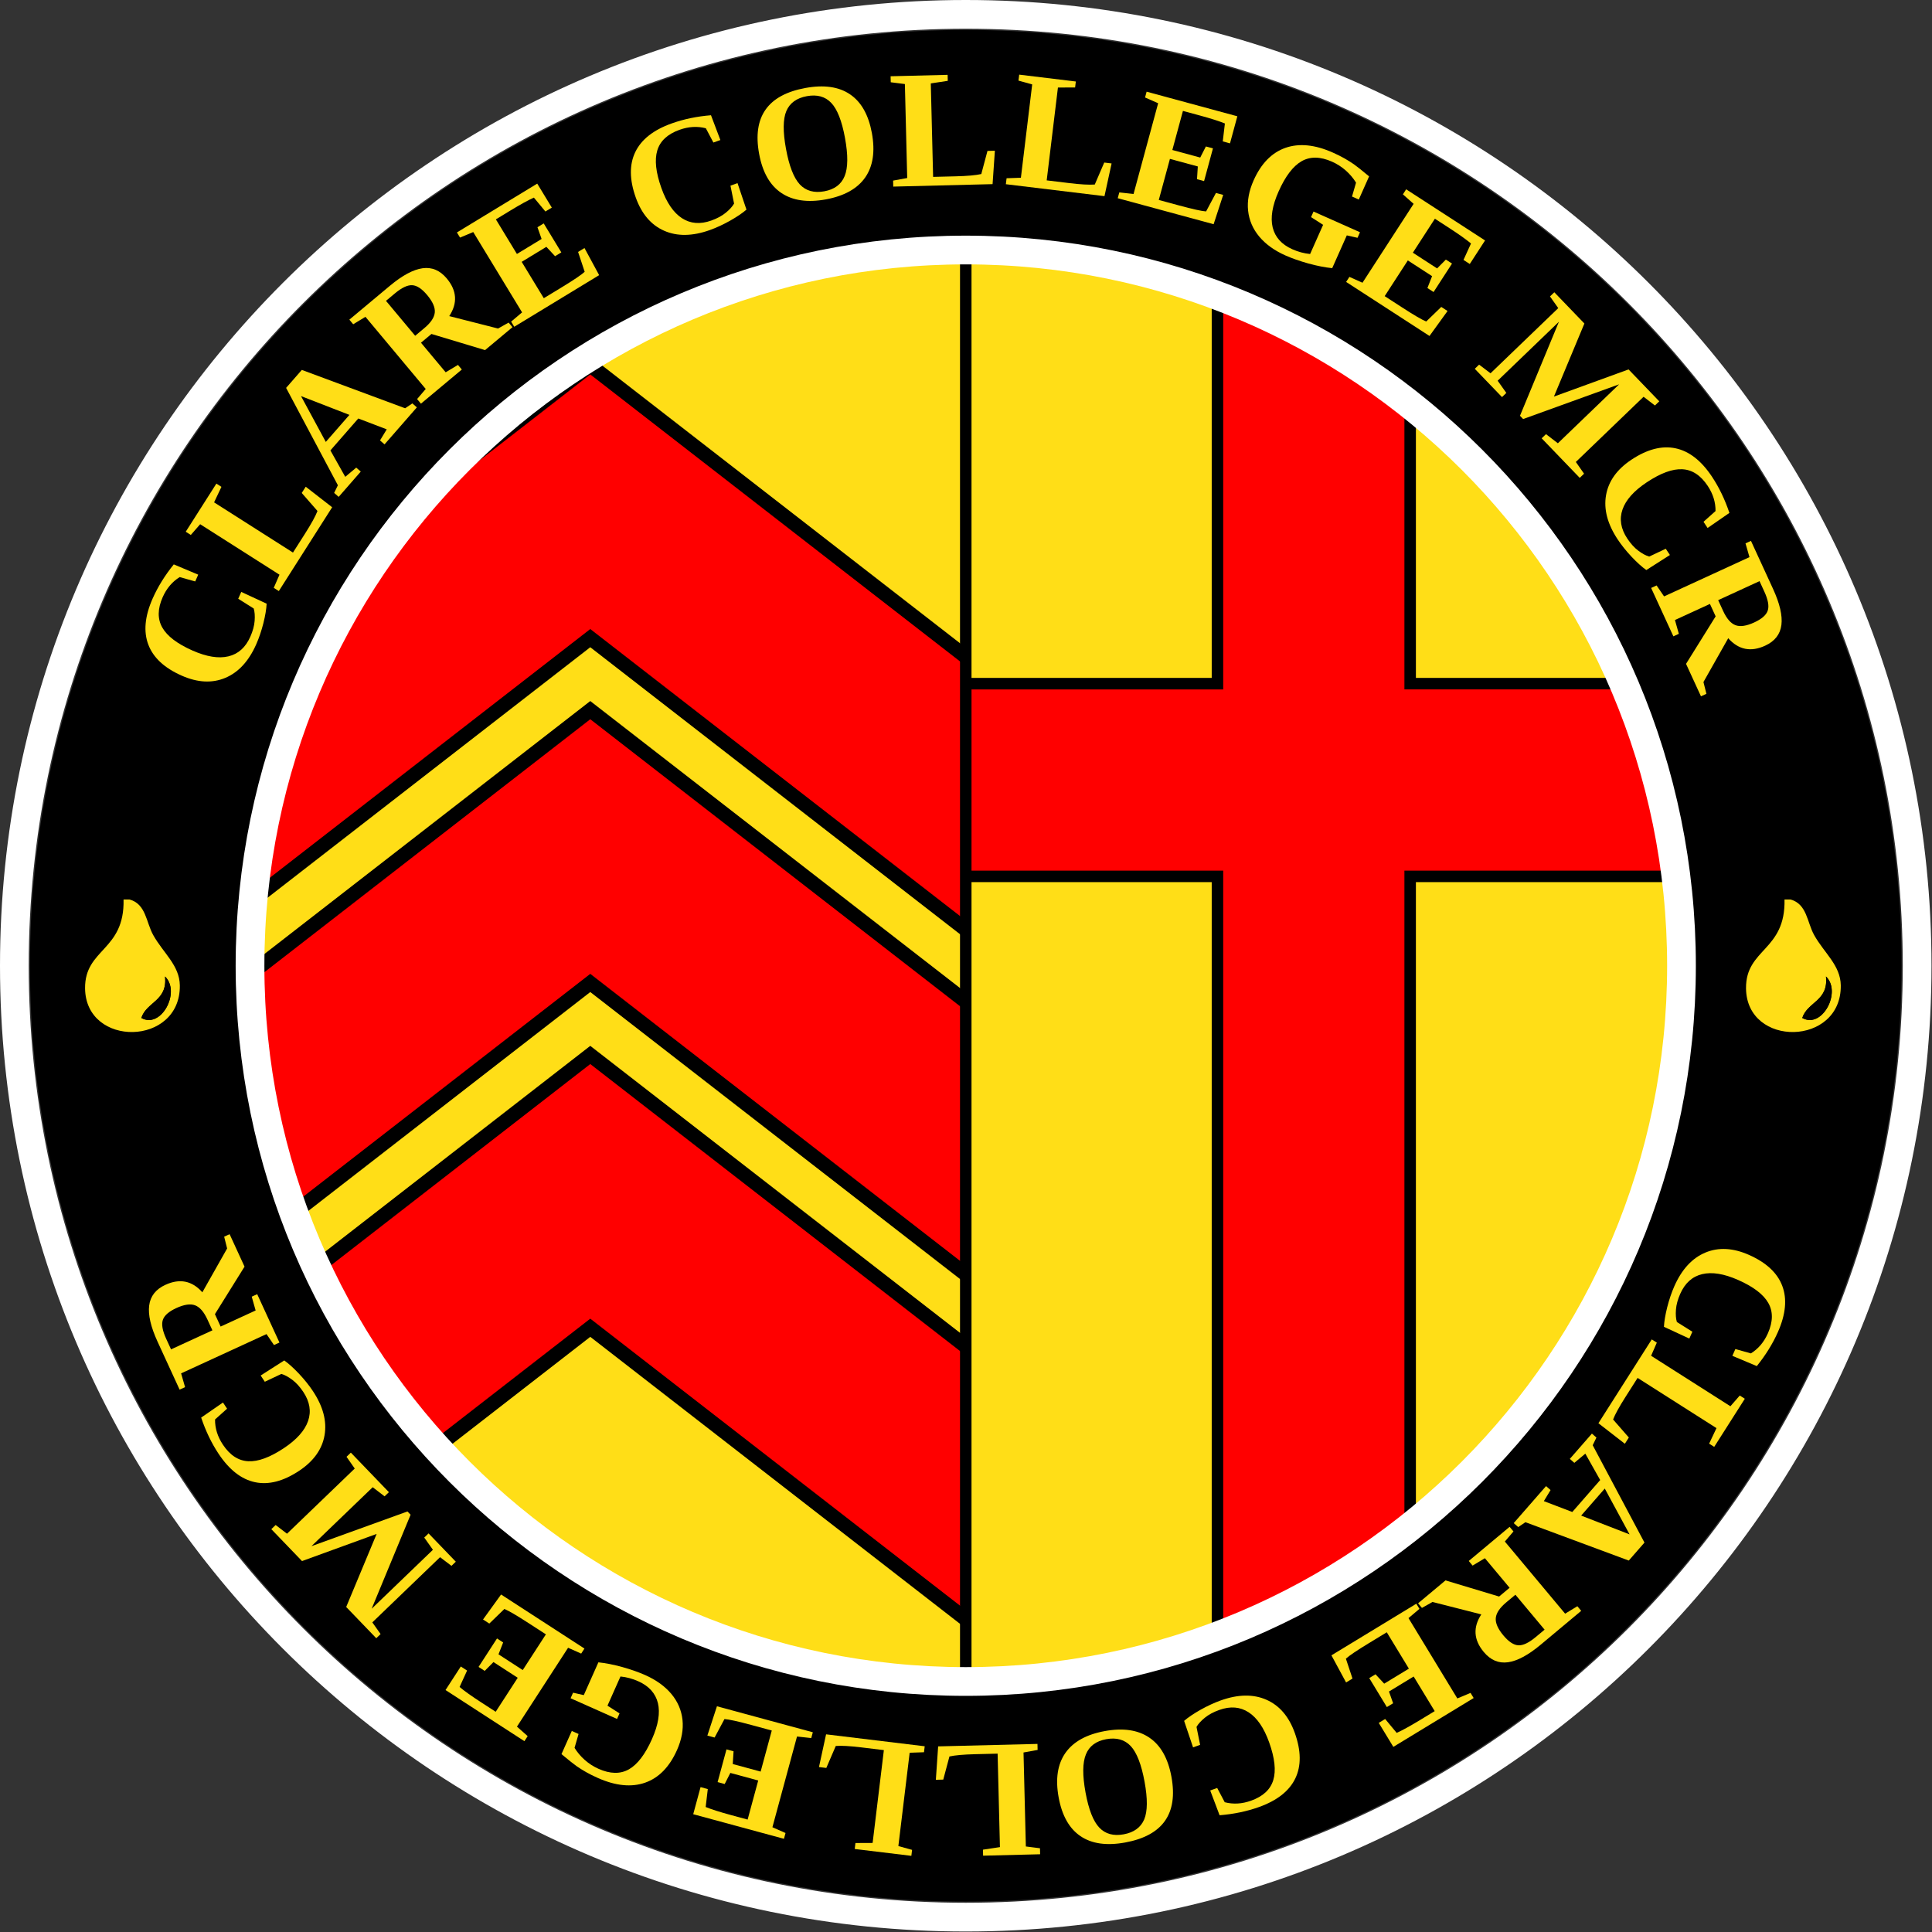 <?xml version="1.0" encoding="UTF-8" standalone="no"?>
<svg
   viewBox="0 0 336.101 336.101"
   height="336.101"
   width="336.101"
   xml:space="preserve"
   id="svg1346"
   version="1.1"
   sodipodi:docname="mcr-logo-only.svg"
   inkscape:version="1.1.1 (3bf5ae0d25, 2021-09-20)"
   xmlns:inkscape="http://www.inkscape.org/namespaces/inkscape"
   xmlns:sodipodi="http://sodipodi.sourceforge.net/DTD/sodipodi-0.dtd"
   xmlns="http://www.w3.org/2000/svg"
   xmlns:svg="http://www.w3.org/2000/svg"
   xmlns:rdf="http://www.w3.org/1999/02/22-rdf-syntax-ns#"
   xmlns:cc="http://creativecommons.org/ns#"
   xmlns:dc="http://purl.org/dc/elements/1.1/"><rect x="0" y="0" width="336.101" height="336.101" fill="#333333" stroke="none"/><sodipodi:namedview
     id="namedview159"
     pagecolor="#ffffff"
     bordercolor="#666666"
     borderopacity="1.0"
     inkscape:pageshadow="2"
     inkscape:pageopacity="0.0"
     inkscape:pagecheckerboard="0"
     showgrid="false"
     inkscape:zoom="2.1630374"
     inkscape:cx="197.17643"
     inkscape:cy="116.96515"
     inkscape:window-width="2560"
     inkscape:window-height="1355"
     inkscape:window-x="0"
     inkscape:window-y="0"
     inkscape:window-maximized="1"
     inkscape:current-layer="svg1346" /><defs
     id="defs1350"><clipPath
       id="clipPath1368"
       clipPathUnits="userSpaceOnUse"><path
         id="path1366"
         d="m 31,31 h 96 V 221 H 31 Z" /></clipPath><clipPath
       id="clipPath1374"
       clipPathUnits="userSpaceOnUse"><path
         id="path1372"
         d="m 126.039,220.594 c -33.781,0 -65,-18.024 -81.891,-47.278 -16.89,-29.257 -16.89,-65.3 0,-94.558 C 61.039,49.504 92.258,31.48 126.039,31.48" /></clipPath><clipPath
       id="clipPath1384"
       clipPathUnits="userSpaceOnUse"><path
         id="path1382"
         d="M 0,0 H 253 V 253 H 0 Z" /></clipPath><clipPath
       id="clipPath1400"
       clipPathUnits="userSpaceOnUse"><path
         id="path1398"
         d="M 0,0 H 253 V 253 H 0 Z" /></clipPath><clipPath
       id="clipPath1416"
       clipPathUnits="userSpaceOnUse"><path
         id="path1414"
         d="M 0,0 H 253 V 253 H 0 Z" /></clipPath><clipPath
       id="clipPath1432"
       clipPathUnits="userSpaceOnUse"><path
         id="path1430"
         d="M 0,0 H 253 V 253 H 0 Z" /></clipPath><clipPath
       id="clipPath1448"
       clipPathUnits="userSpaceOnUse"><path
         id="path1446"
         d="M 0,0 H 253 V 253 H 0 Z" /></clipPath><clipPath
       id="clipPath1462"
       clipPathUnits="userSpaceOnUse"><path
         id="path1460"
         d="m 126,34 h 92 v 184 h -92 z" /></clipPath><clipPath
       id="clipPath1468"
       clipPathUnits="userSpaceOnUse"><path
         id="path1466"
         d="m 126.039,217.695 c 32.746,0 63.004,-17.472 79.375,-45.828 16.371,-28.359 16.371,-63.297 0,-91.656 C 189.043,51.852 158.785,34.383 126.039,34.383" /></clipPath><clipPath
       id="clipPath1478"
       clipPathUnits="userSpaceOnUse"><path
         id="path1476"
         d="M 0,0 H 253 V 253 H 0 Z" /></clipPath><clipPath
       id="clipPath1492"
       clipPathUnits="userSpaceOnUse"><path
         id="path1490"
         d="m 31,31 h 96 V 221 H 31 Z" /></clipPath><clipPath
       id="clipPath1498"
       clipPathUnits="userSpaceOnUse"><path
         id="path1496"
         d="m 126.039,220.594 c -33.781,0 -65,-18.024 -81.891,-47.278 -16.89,-29.257 -16.89,-65.3 0,-94.558 C 61.039,49.504 92.258,31.48 126.039,31.48" /></clipPath><clipPath
       id="clipPath1508"
       clipPathUnits="userSpaceOnUse"><path
         id="path1506"
         d="M 0,0 H 253 V 253 H 0 Z" /></clipPath></defs><g
     transform="matrix(1.333,0,0,1.333,0,8.402536e-6)"
     id="g1354"><g
       id="g1356"><g
         id="g1358"><path
           id="path1360"
           style="fill:#ffde17;fill-opacity:1;fill-rule:nonzero;stroke:#000000;stroke-width:18.75;stroke-linecap:butt;stroke-linejoin:miter;stroke-miterlimit:4;stroke-dasharray:none;stroke-opacity:1"
           d="m 229.668,126.039 c 0,57.231 -46.398,103.629 -103.629,103.629 C 68.805,229.668 22.41,183.27 22.41,126.039 22.41,68.805 68.805,22.41 126.039,22.41 c 57.231,0 103.629,46.395 103.629,103.629" /></g></g><g
       id="g1362"><g
         clip-path="url(#clipPath1368)"
         id="g1364"><g
           clip-path="url(#clipPath1374)"
           id="g1370"><g
             id="g1376"><g
               id="g1378"><g
                 clip-path="url(#clipPath1384)"
                 id="g1380"><g
                   id="g1386"><g
                     id="g1388"><path
                       id="path1390"
                       style="fill:none;stroke:#000000;stroke-width:30;stroke-linecap:round;stroke-linejoin:miter;stroke-miterlimit:4;stroke-dasharray:none;stroke-opacity:1"
                       d="m 5.535,120.98 71.5,-55.5 71.504,55.5" /></g></g></g></g></g><g
             id="g1392"><g
               id="g1394"><g
                 clip-path="url(#clipPath1400)"
                 id="g1396"><g
                   id="g1402"><g
                     id="g1404"><path
                       id="path1406"
                       style="fill:none;stroke:#ff0000;stroke-width:26.249;stroke-linecap:round;stroke-linejoin:miter;stroke-miterlimit:4;stroke-dasharray:none;stroke-opacity:1"
                       d="m 5.535,120.98 71.5,-55.5 71.504,55.5" /></g></g></g></g></g><g
             id="g1408"><g
               id="g1410"><g
                 clip-path="url(#clipPath1416)"
                 id="g1412"><g
                   id="g1418"><g
                     id="g1420"><path
                       id="path1422"
                       style="fill:none;stroke:#000000;stroke-width:30;stroke-linecap:round;stroke-linejoin:miter;stroke-miterlimit:4;stroke-dasharray:none;stroke-opacity:1"
                       d="m 5.535,165.98 71.5,-55.5 71.504,55.5" /></g></g></g></g></g><g
             id="g1424"><g
               id="g1426"><g
                 clip-path="url(#clipPath1432)"
                 id="g1428"><g
                   id="g1434"><g
                     id="g1436"><path
                       id="path1438"
                       style="fill:none;stroke:#ff0000;stroke-width:26.25;stroke-linecap:round;stroke-linejoin:miter;stroke-miterlimit:4;stroke-dasharray:none;stroke-opacity:1"
                       d="m 5.535,165.98 71.5,-55.5 71.504,55.5" /></g></g></g></g></g><g
             id="g1440"><g
               id="g1442"><g
                 clip-path="url(#clipPath1448)"
                 id="g1444"><g
                   id="g1450"><g
                     id="g1452"><path
                       id="path1454"
                       style="fill:none;stroke:#000000;stroke-width:30;stroke-linecap:round;stroke-linejoin:miter;stroke-miterlimit:4;stroke-dasharray:none;stroke-opacity:1"
                       d="m 5.535,210.98 71.5,-55.5 71.504,55.5" /></g></g></g></g></g></g></g></g><g
       id="g1456"><g
         clip-path="url(#clipPath1462)"
         id="g1458"><g
           clip-path="url(#clipPath1468)"
           id="g1464"><g
             id="g1470"><g
               id="g1472"><g
                 clip-path="url(#clipPath1478)"
                 id="g1474"><g
                   id="g1480"><g
                     id="g1482"><path
                       id="path1484"
                       style="fill:#ff0000;fill-opacity:1;fill-rule:nonzero;stroke:#000000;stroke-width:1.5;stroke-linecap:butt;stroke-linejoin:miter;stroke-miterlimit:4;stroke-dasharray:none;stroke-opacity:1"
                       d="m 158.887,32.547 v 56.676 h -37.215 v 25.148 h 37.215 v 104.231 h 25.148 V 114.371 H 221.25 V 89.223 H 184.035 V 32.547 Z" /></g></g></g></g></g></g></g></g><g
       id="g1486"><g
         clip-path="url(#clipPath1492)"
         id="g1488"><g
           clip-path="url(#clipPath1498)"
           id="g1494"><g
             id="g1500"><g
               id="g1502"><g
                 clip-path="url(#clipPath1508)"
                 id="g1504"><g
                   id="g1510"><g
                     id="g1512"><path
                       id="path1514"
                       style="fill:none;stroke:#ff0000;stroke-width:26.25;stroke-linecap:round;stroke-linejoin:miter;stroke-miterlimit:4;stroke-dasharray:none;stroke-opacity:1"
                       d="m 5.535,210.98 71.5,-55.5 71.504,55.5" /></g></g></g></g></g></g></g></g><g
       id="g1516"><g
         id="g1518"><path
           id="path1520"
           style="fill:none;stroke:#000000;stroke-width:1.5;stroke-linecap:butt;stroke-linejoin:miter;stroke-miterlimit:4;stroke-dasharray:none;stroke-opacity:1"
           d="M 126.039,23.48 V 228.652" /></g><g
         id="g1522"><path
           id="path1524"
           style="fill:none;stroke:#000000;stroke-width:21.349;stroke-linecap:butt;stroke-linejoin:miter;stroke-miterlimit:4;stroke-dasharray:none;stroke-opacity:1"
           d="m 237.496,126.039 c 0,61.555 -49.902,111.457 -111.457,111.457 -61.559,0 -111.457,-49.902 -111.457,-111.457 0,-61.559 49.898,-111.457 111.457,-111.457 61.555,0 111.457,49.898 111.457,111.457" /></g><g
         id="g1526"><path
           id="path1528"
           style="fill:none;stroke:#ffffff;stroke-width:3.75;stroke-linecap:butt;stroke-linejoin:miter;stroke-miterlimit:4;stroke-dasharray:none;stroke-opacity:1"
           d="m 219.445,126.039 c 0,51.586 -41.82,93.406 -93.406,93.406 -51.59,0 -93.41,-41.82 -93.41,-93.406 0,-51.59 41.82,-93.41 93.41,-93.41 51.586,0 93.406,41.82 93.406,93.41" /></g><g
         id="g1530"><path
           id="path1532"
           style="fill:none;stroke:#ffffff;stroke-width:3.75;stroke-linecap:butt;stroke-linejoin:miter;stroke-miterlimit:4;stroke-dasharray:none;stroke-opacity:1"
           d="m 250.199,126.039 c 0,68.574 -55.586,124.16 -124.16,124.16 -68.574,0 -124.164,-55.586 -124.164,-124.16 0,-68.574 55.59,-124.164 124.164,-124.164 68.574,0 124.16,55.59 124.16,124.164" /></g><g
         aria-label="C"
         transform="rotate(-66.131,85.508,23.188)"
         id="text1536"
         style="font-weight:bold;font-size:22px;font-family:Tinos;-inkscape-font-specification:Tinos-Bold;fill:#ffde17"><path
           d="m 8.755,0.215 q -3.62,0 -5.65,-1.923 -2.03,-1.923 -2.03,-5.328 0,-3.695 1.934,-5.607 1.944,-1.923 5.736,-1.923 2.503,0 5.188,0.72 l 0.064,3.459 h -0.967 l -0.301,-2.084 q -1.418,-0.967 -3.298,-0.967 -2.492,0 -3.642,1.558 -1.149,1.547 -1.149,4.812 0,3.019 1.203,4.598 1.203,1.579 3.502,1.579 1.214,0 2.116,-0.322 0.913,-0.322 1.429,-0.763 l 0.344,-2.363 h 0.978 L 14.147,-0.688 q -0.967,0.376 -2.514,0.645 -1.547,0.258 -2.879,0.258 z"
           id="path35198" /></g><g
         aria-label="L"
         transform="rotate(-57.524,88.649,5.765)"
         id="text1540"
         style="font-weight:bold;font-size:22px;font-family:Tinos;-inkscape-font-specification:Tinos-Bold;fill:#ffde17"><path
           d="m 7.831,-13.621 -2.224,0.279 v 12.203 h 2.933 q 2.288,0 3.362,-0.215 l 0.881,-2.997 H 13.75 L 13.342,0 H 0.376 V -0.784 L 2.224,-1.074 V -13.342 l -1.837,-0.279 v -0.784 H 7.831 Z"
           id="path35201" /></g><g
         aria-label="A"
         transform="rotate(-48.858,93.586,-15.993)"
         id="text1544"
         style="font-weight:bold;font-size:22px;font-family:Tinos;-inkscape-font-specification:Tinos-Bold;fill:#ffde17"><path
           d="M 4.598,-0.784 V 0 H 0.215 V -0.784 L 1.289,-1.074 6.413,-14.523 h 3.115 l 5.103,13.449 1.096,0.29 V 0 H 9.313 V -0.784 L 10.979,-1.074 9.604,-4.802 H 4.071 L 2.75,-1.074 Z M 6.886,-12.354 4.512,-5.983 h 4.684 z"
           id="path35204" /></g><g
         aria-label="R"
         transform="rotate(-39.881,100.332,-48.662)"
         id="text1548"
         style="font-weight:bold;font-size:22px;font-family:Tinos;-inkscape-font-specification:Tinos-Bold;fill:#ffde17"><path
           d="m 5.618,-6.102 v 5.027 l 1.848,0.29 V 0 H 0.516 V -0.784 L 2.224,-1.074 V -13.342 l -1.848,-0.279 v -0.784 H 7.262 q 3.18,0 4.748,0.978 1.568,0.978 1.568,3.051 0,3.094 -2.9,3.975 l 3.846,5.328 1.558,0.29 V 0 h -4.662 L 7.401,-6.102 Z m 4.608,-4.254 q 0,-1.611 -0.666,-2.234 -0.666,-0.634 -2.438,-0.634 H 5.618 v 5.94 h 1.558 q 1.654,0 2.353,-0.688 0.698,-0.688 0.698,-2.385 z"
           id="path35207" /></g><g
         aria-label="E"
         transform="rotate(-31.297,109.864,-97.801)"
         id="text1552"
         style="font-weight:bold;font-size:22px;font-family:Tinos;-inkscape-font-specification:Tinos-Bold;fill:#ffde17"><path
           d="M 0.376,-0.784 2.224,-1.074 V -13.342 l -1.848,-0.279 v -0.784 H 12.644 v 3.663 h -0.978 l -0.344,-2.331 q -1.203,-0.15 -3.48,-0.15 h -2.234 v 5.285 h 3.771 l 0.333,-1.59 h 0.956 v 4.426 H 9.711 L 9.378,-6.735 H 5.607 v 5.554 h 2.718 q 2.771,0 3.631,-0.172 l 0.612,-2.664 h 0.978 L 13.342,0 H 0.376 Z"
           id="path35210" /></g><g
         aria-label="C"
         transform="rotate(-19.665,136.693,-226.896)"
         id="text1556"
         style="font-weight:bold;font-size:22px;font-family:Tinos;-inkscape-font-specification:Tinos-Bold;fill:#ffde17"><path
           d="m 8.755,0.215 q -3.62,0 -5.65,-1.923 -2.03,-1.923 -2.03,-5.328 0,-3.695 1.934,-5.607 1.944,-1.923 5.736,-1.923 2.503,0 5.188,0.72 l 0.064,3.459 h -0.967 l -0.301,-2.084 q -1.418,-0.967 -3.298,-0.967 -2.492,0 -3.642,1.558 -1.149,1.547 -1.149,4.812 0,3.019 1.203,4.598 1.203,1.579 3.502,1.579 1.214,0 2.116,-0.322 0.913,-0.322 1.429,-0.763 l 0.344,-2.363 h 0.978 L 14.147,-0.688 q -0.967,0.376 -2.514,0.645 -1.547,0.258 -2.879,0.258 z"
           id="path35213" /></g><g
         aria-label="O"
         transform="rotate(-10.402,199.931,-531.861)"
         id="text1560"
         style="font-weight:bold;font-size:22px;font-family:Tinos;-inkscape-font-specification:Tinos-Bold;fill:#ffde17"><path
           d="m 1.074,-7.219 q 0,-7.348 7.487,-7.348 3.695,0 5.586,1.869 1.891,1.858 1.891,5.479 0,3.663 -1.912,5.554 -1.912,1.88 -5.564,1.88 -3.642,0 -5.564,-1.88 Q 1.074,-3.545 1.074,-7.219 Z m 3.566,0 q 0,3.427 0.935,4.898 0.945,1.461 2.986,1.461 2.03,0 2.965,-1.472 0.945,-1.472 0.945,-4.888 0,-3.405 -0.945,-4.834 -0.935,-1.429 -2.965,-1.429 -2.041,0 -2.986,1.429 -0.935,1.429 -0.935,4.834 z"
           id="path35216" /></g><g
         aria-label="L"
         transform="rotate(-1.422,1039.666,-4669.571)"
         id="text1564"
         style="font-weight:bold;font-size:22px;font-family:Tinos;-inkscape-font-specification:Tinos-Bold;fill:#ffde17"><path
           d="m 7.831,-13.621 -2.224,0.279 v 12.203 h 2.933 q 2.288,0 3.362,-0.215 l 0.881,-2.997 H 13.75 L 13.342,0 H 0.376 V -0.784 L 2.224,-1.074 V -13.342 l -1.837,-0.279 v -0.784 H 7.831 Z"
           id="path35219" /></g><g
         aria-label="L"
         transform="rotate(6.903,-133.474,1097.145)"
         id="text1568"
         style="font-weight:bold;font-size:22px;font-family:Tinos;-inkscape-font-specification:Tinos-Bold;fill:#ffde17"><path
           d="m 7.831,-13.621 -2.224,0.279 v 12.203 h 2.933 q 2.288,0 3.362,-0.215 l 0.881,-2.997 H 13.75 L 13.342,0 H 0.376 V -0.784 L 2.224,-1.074 V -13.342 l -1.837,-0.279 v -0.784 H 7.831 Z"
           id="path35222" /></g><g
         aria-label="E"
         transform="rotate(15.169,-24.012,559.281)"
         id="text1572"
         style="font-weight:bold;font-size:22px;font-family:Tinos;-inkscape-font-specification:Tinos-Bold;fill:#ffde17"><path
           d="M 0.376,-0.784 2.224,-1.074 V -13.342 l -1.848,-0.279 v -0.784 H 12.644 v 3.663 h -0.978 l -0.344,-2.331 q -1.203,-0.15 -3.48,-0.15 h -2.234 v 5.285 h 3.771 l 0.333,-1.59 h 0.956 v 4.426 H 9.711 L 9.378,-6.735 H 5.607 v 5.554 h 2.718 q 2.771,0 3.631,-0.172 l 0.612,-2.664 h 0.978 L 13.342,0 H 0.376 Z"
           id="path35225" /></g><g
         aria-label="G"
         transform="rotate(24.006,10.411,390.474)"
         id="text1576"
         style="font-weight:bold;font-size:22px;font-family:Tinos;-inkscape-font-specification:Tinos-Bold;fill:#ffde17"><path
           d="m 15.104,-0.752 q -1.332,0.44 -3.094,0.709 -1.762,0.258 -3.169,0.258 -2.353,0 -4.114,-0.859 Q 2.976,-1.504 2.02,-3.147 1.074,-4.791 1.074,-7.036 q 0,-3.62 2.063,-5.575 2.073,-1.955 5.908,-1.955 0.935,0 1.697,0.075 0.773,0.075 1.439,0.204 0.666,0.129 2.449,0.634 v 3.309 h -0.967 l -0.258,-1.869 q -0.849,-0.58 -1.869,-0.902 -1.021,-0.322 -2.105,-0.322 -2.503,0 -3.652,1.558 -1.139,1.558 -1.139,4.823 0,3.04 1.203,4.608 1.214,1.558 3.502,1.558 1.246,0 2.374,-0.376 V -5.436 L 9.872,-5.715 v -0.795 h 6.639 v 0.795 l -1.407,0.279 z"
           id="path35228" /></g><g
         aria-label="E"
         transform="rotate(32.954,25.829,314.74)"
         id="text1580"
         style="font-weight:bold;font-size:22px;font-family:Tinos;-inkscape-font-specification:Tinos-Bold;fill:#ffde17"><path
           d="M 0.376,-0.784 2.224,-1.074 V -13.342 l -1.848,-0.279 v -0.784 H 12.644 v 3.663 h -0.978 l -0.344,-2.331 q -1.203,-0.15 -3.48,-0.15 h -2.234 v 5.285 h 3.771 l 0.333,-1.59 h 0.956 v 4.426 H 9.711 L 9.378,-6.735 H 5.607 v 5.554 h 2.718 q 2.771,0 3.631,-0.172 l 0.612,-2.664 h 0.978 L 13.342,0 H 0.376 Z"
           id="path35231" /></g><g
         aria-label="M"
         transform="rotate(46.1,39.865,249.788)"
         id="text1584"
         style="font-weight:bold;font-size:22px;font-family:Tinos;-inkscape-font-specification:Tinos-Bold;fill:#ffde17"><path
           d="M 9.475,0 H 8.884 L 3.566,-12.171 V -1.074 L 5.5,-0.784 V 0 H 0.376 V -0.784 L 2.224,-1.074 V -13.342 l -1.848,-0.279 v -0.784 H 6.037 l 4.114,9.475 4.2,-9.475 h 5.779 v 0.784 l -1.848,0.279 v 12.268 l 1.848,0.29 V 0 H 12.966 V -0.784 L 14.899,-1.074 V -12.171 Z"
           id="path35234" /></g><g
         aria-label="C"
         transform="rotate(56.408,44.499,223.984)"
         id="text1588"
         style="font-weight:bold;font-size:22px;font-family:Tinos;-inkscape-font-specification:Tinos-Bold;fill:#ffde17"><path
           d="m 8.755,0.215 q -3.62,0 -5.65,-1.923 -2.03,-1.923 -2.03,-5.328 0,-3.695 1.934,-5.607 1.944,-1.923 5.736,-1.923 2.503,0 5.188,0.72 l 0.064,3.459 h -0.967 l -0.301,-2.084 q -1.418,-0.967 -3.298,-0.967 -2.492,0 -3.642,1.558 -1.149,1.547 -1.149,4.812 0,3.019 1.203,4.598 1.203,1.579 3.502,1.579 1.214,0 2.116,-0.322 0.913,-0.322 1.429,-0.763 l 0.344,-2.363 h 0.978 L 14.147,-0.688 q -0.967,0.376 -2.514,0.645 -1.547,0.258 -2.879,0.258 z"
           id="path35237" /></g><g
         aria-label="R"
         transform="rotate(65.303,48.127,206.101)"
         id="text1592"
         style="font-weight:bold;font-size:22px;font-family:Tinos;-inkscape-font-specification:Tinos-Bold;fill:#ffde17"><path
           d="m 5.618,-6.102 v 5.027 l 1.848,0.29 V 0 H 0.516 V -0.784 L 2.224,-1.074 V -13.342 l -1.848,-0.279 v -0.784 H 7.262 q 3.18,0 4.748,0.978 1.568,0.978 1.568,3.051 0,3.094 -2.9,3.975 l 3.846,5.328 1.558,0.29 V 0 h -4.662 L 7.401,-6.102 Z m 4.608,-4.254 q 0,-1.611 -0.666,-2.234 -0.666,-0.634 -2.438,-0.634 H 5.618 v 5.94 h 1.558 q 1.654,0 2.353,-0.688 0.698,-0.688 0.698,-2.385 z"
           id="path35240" /></g><g
         aria-label="C"
         transform="rotate(113.869,59.062,152.317)"
         id="text1596"
         style="font-weight:bold;font-size:22px;font-family:Tinos;-inkscape-font-specification:Tinos-Bold;fill:#ffde17"><path
           d="m 8.755,0.215 q -3.62,0 -5.65,-1.923 -2.03,-1.923 -2.03,-5.328 0,-3.695 1.934,-5.607 1.944,-1.923 5.736,-1.923 2.503,0 5.188,0.72 l 0.064,3.459 h -0.967 l -0.301,-2.084 q -1.418,-0.967 -3.298,-0.967 -2.492,0 -3.642,1.558 -1.149,1.547 -1.149,4.812 0,3.019 1.203,4.598 1.203,1.579 3.502,1.579 1.214,0 2.116,-0.322 0.913,-0.322 1.429,-0.763 l 0.344,-2.363 h 0.978 L 14.147,-0.688 q -0.967,0.376 -2.514,0.645 -1.547,0.258 -2.879,0.258 z"
           id="path35243" /></g><g
         aria-label="L"
         transform="rotate(122.476,59.997,146.459)"
         id="text1600"
         style="font-weight:bold;font-size:22px;font-family:Tinos;-inkscape-font-specification:Tinos-Bold;fill:#ffde17"><path
           d="m 7.831,-13.621 -2.224,0.279 v 12.203 h 2.933 q 2.288,0 3.362,-0.215 l 0.881,-2.997 H 13.75 L 13.342,0 H 0.376 V -0.784 L 2.224,-1.074 V -13.342 l -1.837,-0.279 v -0.784 H 7.831 Z"
           id="path35246" /></g><g
         aria-label="A"
         transform="rotate(131.142,61.493,140.683)"
         id="text1604"
         style="font-weight:bold;font-size:22px;font-family:Tinos;-inkscape-font-specification:Tinos-Bold;fill:#ffde17"><path
           d="M 4.598,-0.784 V 0 H 0.215 V -0.784 L 1.289,-1.074 6.413,-14.523 h 3.115 l 5.103,13.449 1.096,0.29 V 0 H 9.313 V -0.784 L 10.979,-1.074 9.604,-4.802 H 4.071 L 2.75,-1.074 Z M 6.886,-12.354 4.512,-5.983 h 4.684 z"
           id="path35249" /></g><g
         aria-label="R"
         transform="rotate(140.119,62.62,135.275)"
         id="text1608"
         style="font-weight:bold;font-size:22px;font-family:Tinos;-inkscape-font-specification:Tinos-Bold;fill:#ffde17"><path
           d="m 5.618,-6.102 v 5.027 l 1.848,0.29 V 0 H 0.516 V -0.784 L 2.224,-1.074 V -13.342 l -1.848,-0.279 v -0.784 H 7.262 q 3.18,0 4.748,0.978 1.568,0.978 1.568,3.051 0,3.094 -2.9,3.975 l 3.846,5.328 1.558,0.29 V 0 h -4.662 L 7.401,-6.102 Z m 4.608,-4.254 q 0,-1.611 -0.666,-2.234 -0.666,-0.634 -2.438,-0.634 H 5.618 v 5.94 h 1.558 q 1.654,0 2.353,-0.688 0.698,-0.688 0.698,-2.385 z"
           id="path35252" /></g><g
         aria-label="E"
         transform="rotate(148.703,63.294,130.484)"
         id="text1612"
         style="font-weight:bold;font-size:22px;font-family:Tinos;-inkscape-font-specification:Tinos-Bold;fill:#ffde17"><path
           d="M 0.376,-0.784 2.224,-1.074 V -13.342 l -1.848,-0.279 v -0.784 H 12.644 v 3.663 h -0.978 l -0.344,-2.331 q -1.203,-0.15 -3.48,-0.15 h -2.234 v 5.285 h 3.771 l 0.333,-1.59 h 0.956 v 4.426 H 9.711 L 9.378,-6.735 H 5.607 v 5.554 h 2.718 q 2.771,0 3.631,-0.172 l 0.612,-2.664 h 0.978 L 13.342,0 H 0.376 Z"
           id="path35255" /></g><g
         aria-label="C"
         transform="rotate(160.335,64.82,124.114)"
         id="text1616"
         style="font-weight:bold;font-size:22px;font-family:Tinos;-inkscape-font-specification:Tinos-Bold;fill:#ffde17"><path
           d="m 8.755,0.215 q -3.62,0 -5.65,-1.923 -2.03,-1.923 -2.03,-5.328 0,-3.695 1.934,-5.607 1.944,-1.923 5.736,-1.923 2.503,0 5.188,0.72 l 0.064,3.459 h -0.967 l -0.301,-2.084 q -1.418,-0.967 -3.298,-0.967 -2.492,0 -3.642,1.558 -1.149,1.547 -1.149,4.812 0,3.019 1.203,4.598 1.203,1.579 3.502,1.579 1.214,0 2.116,-0.322 0.913,-0.322 1.429,-0.763 l 0.344,-2.363 h 0.978 L 14.147,-0.688 q -0.967,0.376 -2.514,0.645 -1.547,0.258 -2.879,0.258 z"
           id="path35258" /></g><g
         aria-label="O"
         transform="rotate(169.598,66.095,119.239)"
         id="text1620"
         style="font-weight:bold;font-size:22px;font-family:Tinos;-inkscape-font-specification:Tinos-Bold;fill:#ffde17"><path
           d="m 1.074,-7.219 q 0,-7.348 7.487,-7.348 3.695,0 5.586,1.869 1.891,1.858 1.891,5.479 0,3.663 -1.912,5.554 -1.912,1.88 -5.564,1.88 -3.642,0 -5.564,-1.88 Q 1.074,-3.545 1.074,-7.219 Z m 3.566,0 q 0,3.427 0.935,4.898 0.945,1.461 2.986,1.461 2.03,0 2.965,-1.472 0.945,-1.472 0.945,-4.888 0,-3.405 -0.945,-4.834 -0.935,-1.429 -2.965,-1.429 -2.041,0 -2.986,1.429 -0.935,1.429 -0.935,4.834 z"
           id="path35261" /></g><g
         aria-label="L"
         transform="rotate(178.578,66.474,114.634)"
         id="text1624"
         style="font-weight:bold;font-size:22px;font-family:Tinos;-inkscape-font-specification:Tinos-Bold;fill:#ffde17"><path
           d="m 7.831,-13.621 -2.224,0.279 v 12.203 h 2.933 q 2.288,0 3.362,-0.215 l 0.881,-2.997 H 13.75 L 13.342,0 H 0.376 V -0.784 L 2.224,-1.074 V -13.342 l -1.837,-0.279 v -0.784 H 7.831 Z"
           id="path35264" /></g><g
         aria-label="L"
         transform="rotate(-173.097,67.401,110.322)"
         id="text1628"
         style="font-weight:bold;font-size:22px;font-family:Tinos;-inkscape-font-specification:Tinos-Bold;fill:#ffde17"><path
           d="m 7.831,-13.621 -2.224,0.279 v 12.203 h 2.933 q 2.288,0 3.362,-0.215 l 0.881,-2.997 H 13.75 L 13.342,0 H 0.376 V -0.784 L 2.224,-1.074 V -13.342 l -1.837,-0.279 v -0.784 H 7.831 Z"
           id="path35267" /></g><g
         aria-label="E"
         transform="rotate(-164.831,68.279,105.999)"
         id="text1632"
         style="font-weight:bold;font-size:22px;font-family:Tinos;-inkscape-font-specification:Tinos-Bold;fill:#ffde17"><path
           d="M 0.376,-0.784 2.224,-1.074 V -13.342 l -1.848,-0.279 v -0.784 H 12.644 v 3.663 h -0.978 l -0.344,-2.331 q -1.203,-0.15 -3.48,-0.15 h -2.234 v 5.285 h 3.771 l 0.333,-1.59 h 0.956 v 4.426 H 9.711 L 9.378,-6.735 H 5.607 v 5.554 h 2.718 q 2.771,0 3.631,-0.172 l 0.612,-2.664 h 0.978 L 13.342,0 H 0.376 Z"
           id="path35270" /></g><g
         aria-label="G"
         transform="rotate(-155.994,69.741,101.401)"
         id="text1636"
         style="font-weight:bold;font-size:22px;font-family:Tinos;-inkscape-font-specification:Tinos-Bold;fill:#ffde17"><path
           d="m 15.104,-0.752 q -1.332,0.44 -3.094,0.709 -1.762,0.258 -3.169,0.258 -2.353,0 -4.114,-0.859 Q 2.976,-1.504 2.02,-3.147 1.074,-4.791 1.074,-7.036 q 0,-3.62 2.063,-5.575 2.073,-1.955 5.908,-1.955 0.935,0 1.697,0.075 0.773,0.075 1.439,0.204 0.666,0.129 2.449,0.634 v 3.309 h -0.967 l -0.258,-1.869 q -0.849,-0.58 -1.869,-0.902 -1.021,-0.322 -2.105,-0.322 -2.503,0 -3.652,1.558 -1.139,1.558 -1.139,4.823 0,3.04 1.203,4.608 1.214,1.558 3.502,1.558 1.246,0 2.374,-0.376 V -5.436 L 9.872,-5.715 v -0.795 h 6.639 v 0.795 l -1.407,0.279 z"
           id="path35273" /></g><g
         aria-label="E"
         transform="rotate(-147.046,70.143,96.349)"
         id="text1640"
         style="font-weight:bold;font-size:22px;font-family:Tinos;-inkscape-font-specification:Tinos-Bold;fill:#ffde17"><path
           d="M 0.376,-0.784 2.224,-1.074 V -13.342 l -1.848,-0.279 v -0.784 H 12.644 v 3.663 h -0.978 l -0.344,-2.331 q -1.203,-0.15 -3.48,-0.15 h -2.234 v 5.285 h 3.771 l 0.333,-1.59 h 0.956 v 4.426 H 9.711 L 9.378,-6.735 H 5.607 v 5.554 h 2.718 q 2.771,0 3.631,-0.172 l 0.612,-2.664 h 0.978 L 13.342,0 H 0.376 Z"
           id="path35276" /></g><g
         aria-label="M"
         transform="rotate(-133.9,73.292,89.33)"
         id="text1644"
         style="font-weight:bold;font-size:22px;font-family:Tinos;-inkscape-font-specification:Tinos-Bold;fill:#ffde17"><path
           d="M 9.475,0 H 8.884 L 3.566,-12.171 V -1.074 L 5.5,-0.784 V 0 H 0.376 V -0.784 L 2.224,-1.074 V -13.342 l -1.848,-0.279 v -0.784 H 6.037 l 4.114,9.475 4.2,-9.475 h 5.779 v 0.784 l -1.848,0.279 v 12.268 l 1.848,0.29 V 0 H 12.966 V -0.784 L 14.899,-1.074 V -12.171 Z"
           id="path35279" /></g><g
         aria-label="C"
         transform="rotate(-123.592,73.414,82.276)"
         id="text1648"
         style="font-weight:bold;font-size:22px;font-family:Tinos;-inkscape-font-specification:Tinos-Bold;fill:#ffde17"><path
           d="m 8.755,0.215 q -3.62,0 -5.65,-1.923 -2.03,-1.923 -2.03,-5.328 0,-3.695 1.934,-5.607 1.944,-1.923 5.736,-1.923 2.503,0 5.188,0.72 l 0.064,3.459 h -0.967 l -0.301,-2.084 q -1.418,-0.967 -3.298,-0.967 -2.492,0 -3.642,1.558 -1.149,1.547 -1.149,4.812 0,3.019 1.203,4.598 1.203,1.579 3.502,1.579 1.214,0 2.116,-0.322 0.913,-0.322 1.429,-0.763 l 0.344,-2.363 h 0.978 L 14.147,-0.688 q -0.967,0.376 -2.514,0.645 -1.547,0.258 -2.879,0.258 z"
           id="path35282" /></g><g
         aria-label="R"
         transform="rotate(-114.697,74.63,76.086)"
         id="text1652"
         style="font-weight:bold;font-size:22px;font-family:Tinos;-inkscape-font-specification:Tinos-Bold;fill:#ffde17"><path
           d="m 5.618,-6.102 v 5.027 l 1.848,0.29 V 0 H 0.516 V -0.784 L 2.224,-1.074 V -13.342 l -1.848,-0.279 v -0.784 H 7.262 q 3.18,0 4.748,0.978 1.568,0.978 1.568,3.051 0,3.094 -2.9,3.975 l 3.846,5.328 1.558,0.29 V 0 h -4.662 L 7.401,-6.102 Z m 4.608,-4.254 q 0,-1.611 -0.666,-2.234 -0.666,-0.634 -2.438,-0.634 H 5.618 v 5.94 h 1.558 q 1.654,0 2.353,-0.688 0.698,-0.688 0.698,-2.385 z"
           id="path35285" /></g><path
         id="path1654"
         style="fill:#ffde17;fill-opacity:1;fill-rule:nonzero;stroke:none"
         d="m 16.898,117.387 c 2.164,0.582 2.164,2.976 3.094,4.636 1.313,2.36 3.438,3.946 3.477,6.571 0.117,7.961 -12.289,8.156 -12.367,0.386 -0.04,-5.214 5.179,-4.867 5.023,-11.593 0.234,0 0.504,0 0.773,0 z m 1.547,15.461 c 2.59,1.468 5.18,-3.403 3.09,-5.41 0.348,3.207 -2.394,3.281 -3.09,5.41 z" /><path
         id="path1656"
         style="fill:#000000;fill-opacity:1;fill-rule:nonzero;stroke:none"
         d="m 21.535,127.438 c 2.09,2.007 -0.5,6.878 -3.09,5.41 0.696,-2.129 3.438,-2.203 3.09,-5.41 z" /><path
         id="path1658"
         style="fill:#ffde17;fill-opacity:1;fill-rule:nonzero;stroke:none"
         d="m 233.664,117.387 c 2.164,0.582 2.164,2.976 3.09,4.636 1.316,2.36 3.441,3.946 3.48,6.571 0.114,7.961 -12.293,8.156 -12.367,0.386 -0.039,-5.214 5.176,-4.867 5.024,-11.593 0.23,0 0.5,0 0.773,0 z m 1.543,15.461 c 2.59,1.468 5.18,-3.403 3.094,-5.41 0.347,3.207 -2.395,3.281 -3.094,5.41 z" /><path
         id="path1660"
         style="fill:#000000;fill-opacity:1;fill-rule:nonzero;stroke:none"
         d="m 238.301,127.438 c 2.086,2.007 -0.504,6.878 -3.094,5.41 0.699,-2.129 3.441,-2.203 3.094,-5.41 z" /></g></g></svg>
